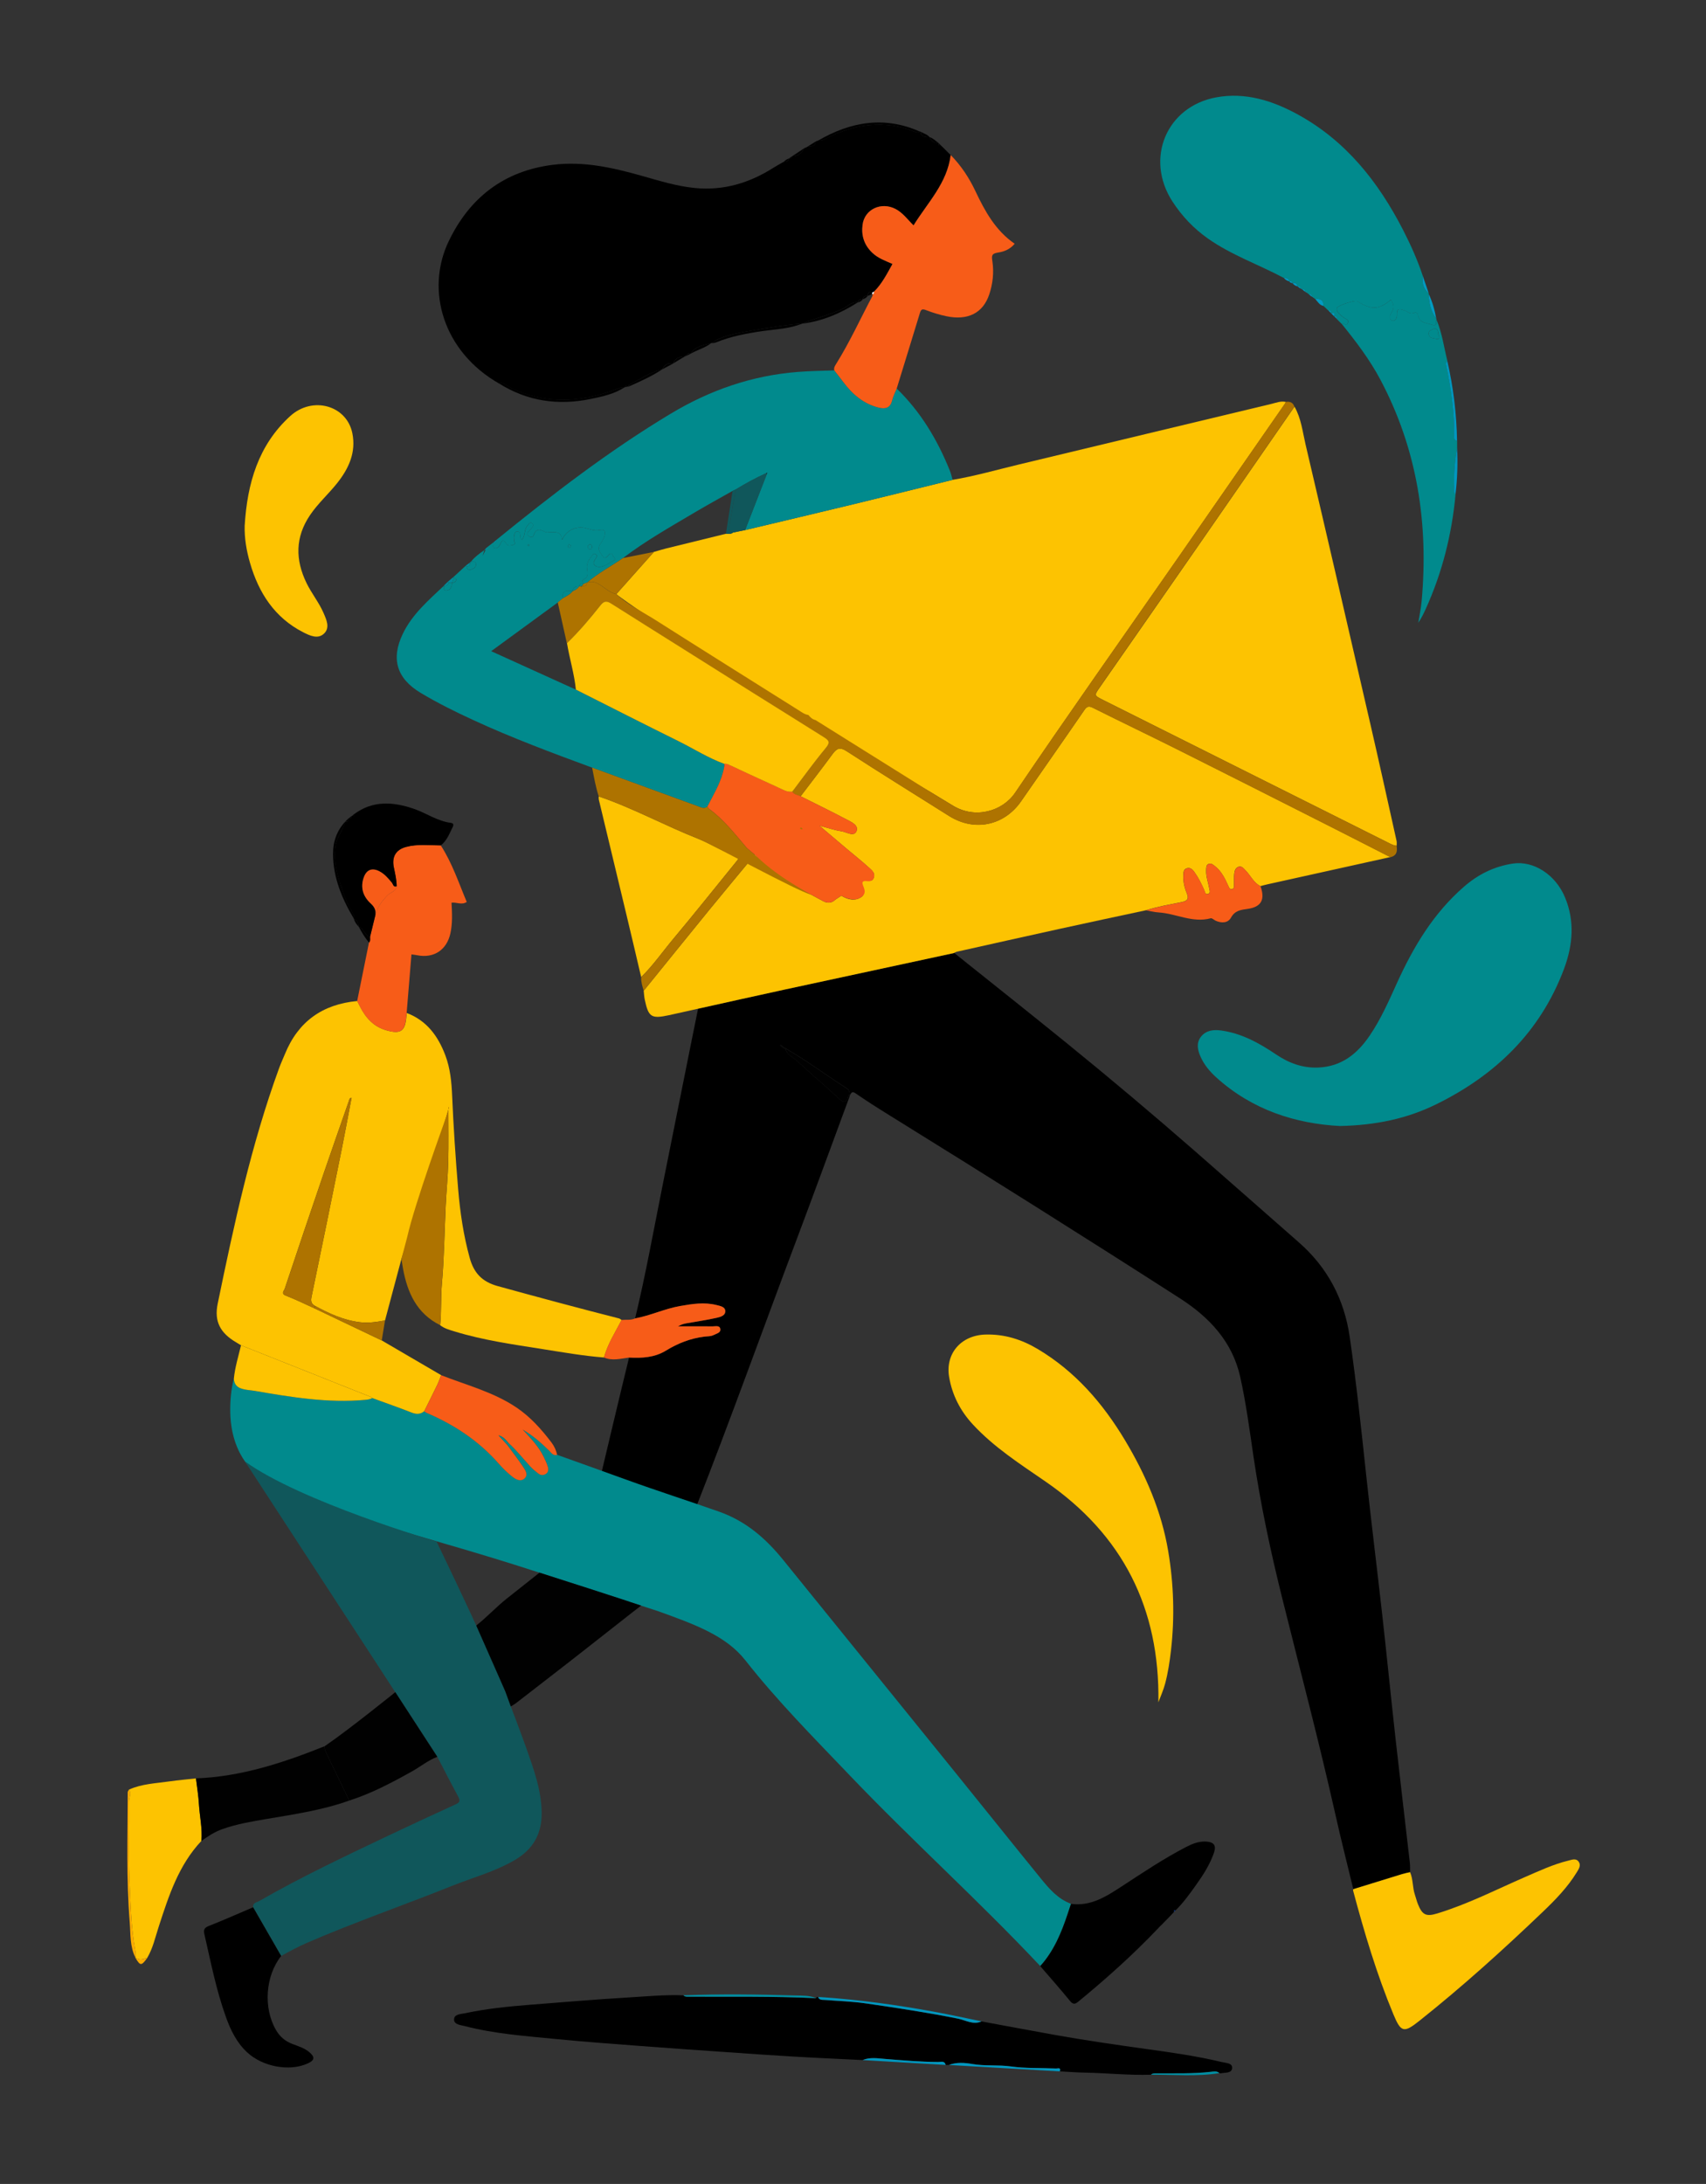 <?xml version="1.0" encoding="UTF-8"?>
<svg xmlns="http://www.w3.org/2000/svg" version="1.1" viewBox="0 0 465 595">
  <rect x="0" y="0" width="465" height="595" fill="#333333" stroke="none"/>
  <defs>
    <style>
      .cls-1 {
        fill: #018fa3;
      }

      .cls-2 {
        fill: #010101;
      }

      .cls-3 {
        fill: #fdac01;
      }

      .cls-4 {
        fill: #032f8e;
      }

      .cls-5 {
        fill: #018a8d;
      }

      .cls-6 {
        fill: #ae7300;
      }

      .cls-7 {
        fill: #018b9b;
      }

      .cls-8 {
        fill: #fefbf8;
      }

      .cls-9 {
        fill: #00272c;
      }

      .cls-10 {
        fill: #10575b;
      }

      .cls-11 {
        fill: #fdc301;
      }

      .cls-12 {
        fill: #019bc1;
      }

      .cls-13 {
        fill: #f75c18;
      }

      .cls-14 {
        fill: #0197bf;
      }
    </style>
  </defs>
  <!-- Generator: Adobe Illustrator 28.6.0, SVG Export Plug-In . SVG Version: 1.2.0 Build 709)  -->
  <g>
    <g id="Layer_1">
      <g>
        <path d="M164,401s5.41-22.83,7.46-31.14c3.5.19,6.97,0,10.04-1.88,3.25-2,6.69-3.34,10.48-3.82.86-.11,1.75-.02,2.59-.46.77-.41,1.94-.57,1.77-1.64-.17-1.04-1.32-.69-2.07-.7-3.15-.03-6.3-.01-9.46-.01.82-.51,1.66-.71,2.51-.86,2.68-.48,5.38-.86,8.03-1.46.99-.23,2.46-.59,2.34-1.93-.1-1.1-1.38-1.3-2.42-1.56-3.32-.83-6.58-.3-9.86.27-4.21.73-8.1,2.61-12.3,3.38,2.85-11.82,5-23.78,7.38-35.7,2.55-12.78,5.12-25.56,7.69-38.34.69-3.45,1.39-6.89,2.09-10.34,7.94-1.76,15.87-3.54,23.81-5.26,15.33-3.32,30.67-6.62,46.01-9.92,10.25,8.2,20.54,16.35,30.73,24.62,11.86,9.63,23.55,19.47,35.06,29.52,9.41,8.21,18.76,16.49,28.15,24.71,7.84,6.86,12.38,15.54,13.86,25.76,1.83,12.61,3.16,25.28,4.52,37.95,1.35,12.52,2.92,25.02,4.32,37.54,1.27,11.35,2.4,22.72,3.66,34.07,1.26,11.27,2.61,22.54,3.9,33.81.09.8.03,1.63.05,2.44-.71.17-1.43.3-2.12.51-4.46,1.36-8.9,2.74-13.36,4.12-1.64-6.82-3.38-13.63-4.91-20.48-4.43-19.76-9.62-39.34-14.51-58.99-3.15-12.66-5.86-25.41-7.77-38.32-1.07-7.27-2.03-14.57-3.62-21.73-2.13-9.59-8.37-16.26-16.47-21.46-26.24-16.85-52.64-33.43-79.15-49.85-3.12-1.93-6.21-3.9-9.24-5.98-.95-.65-1.16-.13-1.52.49l-.12-.11c.06-.69-.03-1.29-.7-1.72-5.55-3.54-10.84-7.49-16.54-10.81-.29-.15-.58-.31-.86-.46-.15-.14-.31-.29-.46-.44-.11-.05-.21-.1-.32-.14.05.1.1.21.15.31l.45.44c.28.17.57.34.85.51.5,1.53,2.03,2.07,3.08,3.05,3.86,3.59,7.91,6.98,11.77,10.58,1.2,1.12,1.6.56,2.14-.44.08.08.16.14.24.2-4.81,13.01-9.57,26.04-14.46,39.02-8.16,21.65-18.42,50.09-26.9,71.61"/>
        <path class="cls-5" d="M147.06,428.46c-3.87-1.19-2.85-.96-12.3-3.87-17.77-5.48-40.71-11.29-58.54-19.21-2.23-.99-6.41-2.91-9.46-7.24-3.54-5-3.93-10.77-3.99-13.11-.08-3.19.19-6.34.96-9.44.14,2.36,1.86,2.8,3.72,3.08.65.1,1.31.14,1.96.25,9.97,1.73,19.95,3.37,30.14,2.45.67-.06,1.31-.15,1.9-.48,3.56,1.3,7.15,2.55,10.68,3.93,1.3.51,2.4.55,3.48-.36.24.15.46.35.72.46,7.49,3.21,14.14,7.59,19.55,13.77,1.12,1.27,2.35,2.48,3.67,3.53.96.76,2.29,1.57,3.41.53,1.09-1.01.21-2.26-.42-3.2-1.4-2.08-2.93-4.06-4.41-6.08.14-.14.27-.28.41-.42,2.14,1.93,3.93,4.18,5.85,6.31.68.76,1.49,1.42,2.29,2.04.62.48,1.36.56,2.06.13.77-.48.77-1.28.56-1.98-.29-.97-.75-1.91-1.2-2.83-1.38-2.8-3.56-5.01-5.65-7.29,2.7,1.58,5.01,3.58,7.2,5.75.61.6,1.1,1.46,2.19,1.17,6.25,2.24,12.5,4.46,18.74,6.73,8.43,3.06,16.98,5.78,25.44,8.77,7.34,2.59,12.76,7.34,17.5,13.2,15.55,19.22,31.13,38.41,46.68,57.63,7.85,9.69,15.63,19.44,23.5,29.11,2.28,2.8,4.65,5.57,8.21,6.88-.29.9-.59,1.8-.89,2.69-1.71,5.17-3.77,10.16-7.49,14.27-16.77-17.83-34.98-34.21-51.89-51.91-9.74-10.2-19.7-20.21-28.44-31.33-5.28-6.72-13.61-9.77-23.98-13.49"/>
        <polyline class="cls-11" points="222.28 196.17 220.35 194.79 222.28 196.17 222.28 196.17 222.28 196.17 222.28 196.17"/>
        <path class="cls-11" d="M218.74,195.48c-3.65-2.32-47.52-30.66-50.74-33.62,3.41-3.83,6.83-7.66,10.24-11.5,1.11-.31,2.22-.66,3.34-.94,5.43-1.34,10.86-2.67,16.29-4,.65-.02,1.34.17,1.92-.33,1.1-.22,2.2-.45,3.3-.67,9.87-2.35,19.74-4.68,29.59-7.06,9-2.18,17.99-4.42,26.98-6.63,6.15-1.04,12.15-2.77,18.21-4.22,22.91-5.47,45.8-11.02,68.71-16.48,1.26-.3,2.54-.85,3.91-.52-.1.19-.19.4-.32.58-9.78,14.09-19.55,28.19-29.34,42.27-14.74,21.18-29.65,42.24-44.12,63.6-3.46,5.11-10.92,7.24-16.97,3.53-2.02-1.24-4.06-2.43-6.06-3.68"/>
        <path class="cls-11" d="M260.08,259.64c-15.34,3.3-30.68,6.6-46.01,9.92-7.94,1.72-15.87,3.5-23.81,5.26-2.64.59-5.27,1.19-7.91,1.76-4.83,1.04-5.6.54-6.61-4.24-.17-.79-.2-1.6-.29-2.41,5.96-7.35,11.89-14.71,17.87-22.04,4.11-5.03,8.28-10.01,12.42-15.02,5.47,5.35,12,9.13,18.69,12.67,1.08.57,2.29.55,3.26-.44.54-.36,1.08-.71,1.63-1.07,1.81,1.09,3.76,1.58,5.57.28,1.52-1.09-.68-3.92-.89-5.31,1.02.55,3,1.19,3.82.73,1.14-1.55-.05-2.51-.99-3.37-1.96-1.78-4.05-3.43-6.08-5.14-2.31-1.95-4.62-3.91-7.41-6.27,2.42.63,4.16,1.25,5.96,1.51,1.41.2,3.5,1.66,4.16-.05.65-1.66-1.61-2.56-2.99-3.29-4.05-2.13-8.16-4.13-12.25-6.18,2.9-3.82,5.84-7.61,8.68-11.48,1.13-1.53,1.99-2.04,3.88-.81,9.23,5.99,18.59,11.78,27.9,17.64,6.91,4.36,15.03,2.67,19.66-4.03,5.71-8.26,11.5-16.48,17.18-24.76.73-1.07,1.23-1.26,2.43-.65,7.73,3.87,15.53,7.59,23.26,11.46,13.61,6.81,27.19,13.69,40.77,20.55,5.67,2.86,11.31,5.77,16.97,8.65-11.16,2.47-22.33,4.95-33.49,7.42-.64.14-1.28.32-1.92.49-1.88-.94-2.67-2.91-4.07-4.31-.52-.52-.99-1.23-1.84-.98-.91.27-1.13,1.14-1.22,1.94-.11.95-.03,1.92-.07,2.88-.02.49.15,1.13-.55,1.28-.69.14-.82-.51-1.03-.95-.9-1.95-1.81-3.89-3.56-5.26-.52-.41-1.08-.94-1.77-.66-.72.3-.64,1.07-.67,1.74-.08,1.73.56,3.33.85,5,.09.51.42,1.29-.44,1.47-.69.15-.73-.57-.92-1.02-.76-1.77-1.63-3.48-2.75-5.04-.49-.69-1.12-1.25-2.05-.94-.86.29-.87,1.08-.91,1.83-.09,1.73.29,3.41.94,4.96.74,1.74-.1,2.15-1.52,2.44-3.23.64-6.48,1.2-9.63,2.2-7.83,1.68-15.67,3.34-23.49,5.06-9.33,2.05-18.65,4.14-27.98,6.22-.28.06-.54.22-.81.34Z"/>
        <path d="M136.08,104.52c-15.28-8.69-20.21-25.45-13.75-38.85,5.66-11.76,14.99-19.11,28.4-20.77,8.35-1.03,16.23.76,24.12,2.98,4.79,1.35,9.55,2.85,14.54,3.34,7.77.77,14.82-1.34,21.35-5.47.86-.54,1.76-1.03,2.64-1.54.26.23.31.04.36-.17,0,0-.03.03-.03.03.71.07,1.19-.21,1.39-.92,0,0-.05.04-.05.04.45.02.8-.09.82-.63,0,0-.04.05-.03.05,1.71.07,2.7-.94,3.46-2.3,0,0,.05,0,.06,0,.31.11.5-.02.61-.31,0,0-.06.05-.06.05.92-.33,2.33.14,2.42-1.51,0,0,.16-.08.16-.08.31.18.47.03.58-.25,0,0-.06.05-.06.05,1.29.23,2.23-.63,3.28-1.11,7.28-3.36,14.7-4.38,22.4-1.5.67.25,1.36.66,2.11.21,0,0,.12.01.12.01.09,1.71,1.4,1.41,2.47,1.51,0,0-.04-.04-.04-.04.46,1.04,1.15,1.73,2.39,1.56,0,0,.09.08.09.08-.19.61.23.63.64.66,0,0-.04-.04-.04-.04.17.16.34.32.51.48,0,0-.06-.06-.06-.06.17.17.35.34.52.51.57.57,1.14,1.14,1.71,1.71-.94,7.65-6.28,12.96-10.12,19.16-1.64-1.59-2.92-3.44-4.94-4.48-3.92-2.02-8.42.12-8.96,4.32-.38,2.97.44,5.52,2.66,7.63,1.55,1.47,3.49,2.15,5.5,3.04-1.51,2.69-2.86,5.38-5.03,7.55-.16.07-.33.15-.49.22-.95-.37-1.2.16-1.27.96,0,0,.02-.02.02-.02-.71-.06-1.19.22-1.37.93,0,0,.05-.04.04-.04-.71-.07-1.19.21-1.39.91,0,0,.05-.04.05-.04-1.72-.23-2.8,1.13-4.15,1.77-3.56,1.68-7.42,2.48-11.01,4.04,0,0,.05-.04.05-.04-5.04.4-10.02,1.24-15,2.12-3.45.61-6.92,1.24-9.92,3.26,0,0,.05-.04.05-.04-2.05.61-4.34.73-5.59,2.89,0,0-.05,0-.06,0-.44-.16-.85-.28-.78.45,0,0-.11.03-.11.03-.29-.15-.48-.03-.6.24,0,0,.05-.04.05-.04-1.45.06-2.7.45-3.28,1.97,0,0-.18.12-.18.12-1.46-.49-2.18.41-2.81,1.5,0,0,.04-.03.04-.03-3.33.78-6.11,2.73-9.09,4.26-.05.02.01.27.03.41l-.1.05s-.11-.02-.12-.02c-.41-.28-.75-.25-1,.22,0,0,.05-.04.05-.04-1.07-.06-1.99.43-2.96.78-9.73,3.51-19.33,3.88-28.81-.98-.69-.35-1.38-1.48-2.48-.75Z"/>
        <path class="cls-11" d="M110.27,340.41"/>
        <path class="cls-11" d="M109.41,343.01c-1.49,5.58-2.98,11.16-4.47,16.74-2.24.41-4.45.76-6.77.49-4.48-.53-8.44-2.36-12.32-4.47-1.05-.57-1.17-1.33-.92-2.53,2.79-13.4,5.52-26.82,8.23-40.24.93-4.6,1.77-9.21,2.67-13.94-.67.17-.61.52-.7.78-2.27,6.52-4.58,13.04-6.81,19.57-3.61,10.55-7.18,21.11-10.71,31.69-.18.54-1.13,1.34.34,1.9,2.67,1.03,5.24,2.31,7.86,3.49,6.08,2.9,12.16,5.8,18.24,8.7,5.4,3.15,10.79,6.31,16.19,9.46-.35.88-.64,1.78-1.05,2.63-1.16,2.41-2.37,4.8-3.56,7.19-1.08.91-2.18.87-3.48.36-3.53-1.39-7.12-2.63-10.68-3.93-.11-.1-.2-.24-.32-.29-11.82-4.7-23.64-9.4-35.46-14.1-.44-.27-.88-.54-1.32-.8-4.33-2.53-6.04-5.7-5.03-10.55,4.47-21.66,9.12-43.29,16.73-64.14.48-1.31,1.07-2.58,1.6-3.87,3.61-8.86,10.26-13.56,19.71-14.43.26.52.52,1.03.78,1.54,1.55,3.05,3.7,5.44,7.11,6.42,3.96,1.14,5.2.28,5.5-3.82.02-.29.07-.58.11-.87,5.46,2.06,8.54,6.32,10.51,11.54,1.34,3.55,1.69,7.27,1.85,11.05.37,8.48.93,16.95,1.64,25.42.53,6.32,1.45,12.55,3.14,18.68,1.14,4.13,3.35,6.53,7.69,7.72,10.97,3.02,21.96,5.98,32.99,8.79.27.07.49.28.74.43-1.73,3.35-3.8,6.54-4.81,10.22-5.59-.43-11.11-1.4-16.63-2.27-8.13-1.29-16.3-2.42-24.2-4.86-1.33-.41-2.69-.77-3.82-1.67.38-3.76.14-7.53.47-11.31.63-7.04.7-14.14,1.04-21.21.19-3.98.59-7.96.69-11.94.12-4.96.03-9.93.03-14.89.07-.02.15-.03.22-.05-.29.96-.58,1.92-.87,2.88"/>
        <path class="cls-11" d="M352.84,110.79c1.82,3.19,2.2,6.82,3.01,10.29,5.94,25.31,11.79,50.65,17.62,75.98,2.46,10.67,4.81,21.35,7.19,32.04.09.42.02.87.03,1.31-.85-.02-1.55-.45-2.28-.81-25.92-12.97-51.84-25.93-77.75-38.9-2.45-1.23-2.43-1.23-.92-3.4,8.87-12.74,17.75-25.47,26.59-38.22,8.85-12.75,17.67-25.53,26.51-38.29Z"/>
        <path class="cls-10" d="M124,421"/>
        <path class="cls-10" d="M81.83,409.08l-9.83-6.08"/>
        <path class="cls-10" d="M66.76,398.14c15.08,10.94,52.24,21.86,52.24,21.86,0,0,17.78,36.67,20.23,44.91,0,0,2.85,7.46,4.18,11.23,2.04,5.8,4.19,11.56,4.23,17.86.04,5.61-2.35,9.77-7.09,12.61-5.43,3.25-11.55,4.86-17.37,7.19-13.13,5.26-26.52,9.89-39.51,15.51-2.42,1.05-4.74,2.29-7.03,3.58-2.55-4.42-5.1-8.84-7.64-13.26-.18-1.26,1-1.34,1.65-1.71,11.46-6.58,23.41-12.21,35.33-17.88,6.06-2.88,12.16-5.69,18.26-8.48,1.11-.51,1.23-1.01.66-2.07-1.95-3.59-3.81-7.24-5.7-10.87"/>
        <path class="cls-10" d="M130,444"/>
        <path class="cls-5" d="M365.29,306.78c-12.11-.63-23.96-4.35-33.81-13.28-1.76-1.6-3.28-3.42-4.25-5.61-.8-1.81-1.23-3.73.12-5.45,1.37-1.74,3.4-1.97,5.43-1.7,5.62.76,10.43,3.43,15.04,6.54,3.51,2.37,7.3,3.77,11.6,3.56,6.24-.3,10.52-3.71,13.88-8.65,3.09-4.53,5.26-9.52,7.52-14.49,4.46-9.81,9.94-18.94,18.19-26.11,3.86-3.36,8.26-5.56,13.38-6.32,5.57-.83,11.57,2.97,14.17,9.19,2.75,6.57,2.12,13.17-.3,19.61-6.45,17.12-18.69,28.88-34.84,36.81-7.91,3.88-16.37,5.67-26.11,5.89Z"/>
        <path class="cls-5" d="M259.66,130.73c-8.99,2.21-17.98,4.45-26.98,6.63-9.86,2.38-19.73,4.71-29.59,7.06,1.98-5.1,3.96-10.21,5.94-15.31.04-.11.07-.22.11-.33-.1.05-.2.09-.3.14-2.87,1.27-5.61,2.79-8.29,4.42-.29.14-.59.28-.88.41-3.44,1.95-6.92,3.85-10.33,5.87-6.63,3.94-13.37,7.73-19.53,12.42-3.25,2.26-6.8,4.1-9.81,6.71l.02-.05c-.34.15-.68.29-1.02.44-.14-.42-.43-1.11-.09-1.23,1.64-.6,1.22-1.93,1.09-3.03-.18-1.49.54-2.49,1.38-3.52.26-.31.47-.62.87-.43.53.25.44.72.19,1.12-.4.63-1.02,1.34-.34,1.97.69.64,1.72.45,2.53.15.89-.33,1.65-.98,2.51-1.38,1.1-.51.05-.93-.04-1.34-.15-.68-.67-.82-1.15-.34-.52.52-1,1.44-1.68.42-.56-.85-1.52-1.75-.83-3,.43-.78.99-1.5,1.26-2.33.35-1.08.39-2.17-1.36-1.77-1.28.29-2.49-.23-3.66-.54-2.45-.66-5.3.45-6.49,3.22-.25-2.56-1.85-2.06-3.2-2.1-.44-.01-.97.14-1.32-.04-1.43-.74-2.63-1.15-3.26.96-.15.5-.87.49-1.35.1-.55-.45-.33-.9.06-1.32.25-.27.53-.52.76-.8.34-.41.72-.9.17-1.34-.59-.46-.85.15-1.21.52-1.04,1.09-.62,2.79-1.53,3.94-.55-.3-.48-.69-.5-1.04-.03-.54-.13-1.17-.73-1.21-.76-.05-.84.71-.98,1.25-.09.35-.02.73,0,1.1.02.46.58,1.06-.2,1.31-.62.2-1.51.38-1.86-.24-.9-1.6-1.27-.9-1.79.22-.24.52-.69,1.04-1.38.91-.93-.17-.07-1.07-.53-1.46.04-.08.1-.13.18-.15.24.25.51.23.71-.01.07-.09-.04-.33-.07-.51,15.23-12.38,30.77-24.36,47.63-34.48,10.67-6.41,22.15-10.42,34.66-11.39,3.32-.26,6.63-.31,9.95-.42.81,1.05,1.63,2.09,2.43,3.15,2.48,3.33,5.5,5.91,9.62,6.97,1.79.46,3.18.19,3.7-1.95.27-1.11.83-2.15,1.26-3.23,6.54,6.34,11.1,13.97,14.48,22.36.33.81.51,1.68.76,2.51Z"/>
        <path class="cls-5" d="M349.94,75.73c-6.86-3.66-14.3-6.23-20.71-10.75-3.85-2.71-7.05-6.08-9.62-10.02-7.62-11.67-1.73-25.97,11.97-28.45,7.83-1.41,15.17.86,22.07,4.63,13.22,7.22,22.06,18.43,28.8,31.55,2.08,4.05,3.94,8.21,5.38,12.55-.36,1.88.16,3.46,1.61,4.73,0,0-.05.05-.05.05.13,2.43.53,4.78,2.08,6.77.09.08.1.17.03.27-.11.84.34,1.97-1.48,1.35-1.53-.53-3.19-.46-3.52-2.55-.07-.42-.55-.89-.99-.67-1.11.57-1.8-.27-2.65-.59-1.11-.42-2.22-.86-2.11,1.12.05.88-.41,1.89-1.29,1.65-.92-.25-.65-1.52-.26-2.09.89-1.32.73-2.42-.11-3.61-3.25,2.74-5.31,2.82-9.12.41-.62-.39-5.38,1.13-5.56,1.81-.12.45-.02.9.31,1.24.52.52,1.01,1.11,1.63,1.48.58.35,1.36.53,1,1.39-.4.97-1.17-.09-1.74.17,0,0,.03.02.03.02-.16-.16-.32-.32-.48-.48,0,0,.04.04.04.04-.16-.16-.33-.32-.49-.49-.13-.13-.26-.27-.39-.4-.05-.38,0-.87-.65-.62,0,0-.14-.12-.14-.13.2-.29.35-.63-.02-.84-.16-.09-.47.07-.71.11,0,0-.13-.14-.12-.14.24-.65-.24-.59-.62-.63,0,0,.03.02.03.02-.17-.16-.33-.31-.5-.47,0,0,.04.04.04.04-.16-.16-.33-.32-.49-.48,0,0,.04.04.04.04-.17-.15-.35-.3-.52-.46,0,0,.02.05.02.05.07-1.56-.74-2.08-2.19-1.85,0,0,.03.02.03.02-.18-.15-.35-.3-.53-.44,0,0,.05.05.05.05-.07-.3-.23-.45-.55-.36,0,0-.03.02-.03.01.08-.6-.32-.62-.74-.63,0,0,.03.02.03.02-.18-.14-.36-.28-.54-.42,0,0,.05.05.05.05-.06-.3-.21-.46-.54-.34,0,0-.06,0-.06,0,.11-.63-.31-.62-.74-.61,0,0,.04.03.04.02-.09-.28-.26-.42-.56-.32,0,0-.05,0-.05,0,.07-.63-.35-.62-.78-.59,0,0,.04.03.04.03-.17-.75-.63-1.04-1.38-.91,0,0,.04.03.04.03-.11-.49-.48-.55-.9-.52,0,0,.03.03.03.03-.23-.76-.78-.99-1.51-.91Z"/>
        <path class="cls-5" d="M131.54,151.47,132.68,149.17c.56-.43,1.12-.87,1.68-1.3.46.39-.4,1.29.53,1.46.69.13,1.15-.4,1.38-.91.52-1.13.88-1.82,1.79-.22.35.62,1.24.44,1.86.24.77-.25.22-.85.2-1.31-.02-.37-.08-.76,0-1.1.14-.55.22-1.31.98-1.25.6.04.7.66.73,1.21.02.35-.04.75.5,1.04.91-1.15.49-2.85,1.53-3.94.35-.37.62-.99,1.21-.52.55.43.17.93-.17,1.34-.24.28-.51.53-.76.8-.4.42-.61.87-.06,1.32.47.39,1.2.4,1.35-.1.63-2.12,1.83-1.71,3.26-.96.35.18.87.03,1.32.04,1.35.04,2.95-.46,3.2,2.1,1.2-2.77,4.04-3.88,6.49-3.22,1.18.31,2.38.84,3.66.54,1.76-.4,1.71.69,1.36,1.77-.26.83-.83,1.56-1.26,2.33-.69,1.26.27,2.15.83,3,.68,1.03,1.16.1,1.68-.42.48-.48,1-.34,1.15.34.09.42,1.14.83.04,1.34-.86.4-1.63,1.06-2.51,1.38-.81.3-1.85.49-2.53-.15-.67-.63-.06-1.34.34-1.97.25-.4.34-.87-.19-1.12-.4-.19-.61.12-.87.43-.85,1.03-1.56,2.03-1.38,3.52.13,1.1.54,2.43-1.09,3.03-.34.13-.05.82.09,1.23,0,0-.08.02-.08.02-.69-.4-.88.07-1.05.6v-.03c-.87.05-1.71.16-1.78,1.32h0c-1.38-.05-3.08-.54-2.65,1.92-.46.38-.93.77-1.39,1.15-5.97,4.36-11.95,8.73-18.19,13.29,7.89,3.58,15.49,7.03,23.1,10.48,9.28,4.67,18.54,9.39,27.85,13.99,4.21,2.08,8.19,4.64,12.63,6.25.03.82-.2,1.58-.41,2.37-.89,3.29-2.65,6.17-4.18,9.17-.79.81-1.6.37-2.43.07-9.68-3.54-19.36-7.07-29.04-10.6-10.93-4.03-21.85-8.09-32.44-12.98-4.88-2.25-9.69-4.63-14.3-7.39-6.53-3.92-8.16-9.26-4.85-16.13,2.56-5.3,6.96-9.07,11.13-13.01l.07.07c0,.57-.11,1.35.77,1.19,1.08-.2,1.46-1.05,1.41-2.11h0c.52-.03,1.03-.16,1.15-.74.1-.49-.34-.52-.69-.57-.05-.06-.1-.12-.15-.17,1.15-1.06,2.31-2.12,3.46-3.18.08.08.16.16.25.23.11.97.78.99,1.44.73.62-.24,1.19-.7,1.1-1.47-.08-.72-.72-.56-1.21-.58l-.09-.1c1-1.25,2.3-2.16,3.58-3.08M160.74,148.29c-.31.16-.61.37-.53.79.07.37.3.66.74.59.36-.06.39-.37.4-.66,0-.39-.09-.7-.6-.73ZM155.6,148.62c-.19-.12-.37-.32-.48-.29-.14.05-.31.27-.32.43-.02.3.18.54.5.42.13-.05.18-.32.3-.56ZM144.33,148.42c-.12-.05-.27-.17-.36-.14-.09.03-.11.22-.17.35.12.05.27.17.36.14.09-.04.12-.22.17-.35Z"/>
        <path d="M235.12,561.25c-6.27-.31-12.54-.58-18.81-.95-6.05-.35-12.09-.78-18.13-1.2-7.81-.54-15.62-1.07-23.42-1.67-7.73-.59-15.47-1.15-23.18-1.91-8.34-.82-16.74-1.4-24.9-3.53-1.16-.3-2.95-.39-2.92-1.82.03-1.45,1.89-1.44,3.01-1.68,5.77-1.23,11.63-1.83,17.51-2.29,8.98-.71,17.95-1.47,26.94-2,5.01-.3,10.03-.79,15.06-.59.34.36.78.36,1.23.37,11.66.04,23.31-.14,34.96.41.06-.29.23-.37.51-.3.37.89,1.16.74,1.88.79,3.73.29,7.48.4,11.17.94,8.4,1.23,16.79,2.48,25.12,4.16,2.04.41,4.12,1.76,6.37.74,6.63,1.22,13.26,2.47,19.89,3.66,8.31,1.49,16.67,2.69,25.04,3.86,6.9.96,13.81,1.92,20.6,3.56,1.05.25,2.86.23,2.79,1.59-.08,1.52-1.88,1.22-3.04,1.46-.14.03-.29-.03-.44-.04-.68-.65-1.55-.44-2.3-.36-5.02.57-10.07.38-15.1.42-.44,0-.88.01-1.22.37-5.96.2-11.89-.45-17.84-.56-2.35-.04-4.69-.23-7.04-.35.38-1.17-.54-.76-1-.78-4.12-.17-8.28.01-12.34-.56-3.52-.49-7.04-.06-10.56-.67-2.02-.35-4.24-.53-6.31.26-.3,0-.6,0-.9,0-.29-1.2-1.27-.8-2-.81-4.86,0-9.7-.44-14.54-.83-2-.16-4.11-.53-6.1.31Z"/>
        <path class="cls-11" d="M315.74,463.81c.41-25.62-9.69-45.65-30.76-60.17-6.92-4.77-14.04-9.32-19.82-15.57-3.39-3.66-5.6-7.94-6.45-12.85-1.11-6.39,3.18-11.41,9.85-11.63,5.16-.16,9.89,1.32,14.28,3.94,10.23,6.09,17.75,14.77,23.8,24.86,5.64,9.41,9.96,19.37,11.78,30.24,1.5,8.92,1.79,17.92.76,26.94-.35,3.08-.81,6.14-1.6,9.12-.46,1.74-1.22,3.41-1.85,5.11Z"/>
        <path class="cls-13" d="M244.42,105.86c-.43,1.07-.99,2.12-1.26,3.23-.52,2.14-1.91,2.4-3.7,1.95-4.12-1.05-7.14-3.64-9.62-6.97-.79-1.06-1.62-2.1-2.43-3.15-.21-.73.19-1.28.54-1.85,3.7-5.94,6.59-12.3,9.86-18.46.07-.14-.03-.37-.05-.55,0,0-.04.05-.04.05.58.11.43-.37.52-.65,2.17-2.16,3.53-4.86,5.03-7.55-2.01-.88-3.95-1.56-5.5-3.04-2.22-2.11-3.04-4.66-2.66-7.63.54-4.2,5.04-6.34,8.96-4.32,2.02,1.04,3.3,2.9,4.94,4.48,3.84-6.2,9.18-11.51,10.12-19.16,2.82,2.87,5.02,6.19,6.72,9.8,2.61,5.52,5.5,10.78,10.72,14.37-1.3,1.56-2.96,2.17-4.56,2.4-1.82.27-1.73.97-1.51,2.43.44,3.02.11,6.07-.86,8.96-1.69,5.09-5.84,7.19-11.7,5.95-1.86-.39-3.7-.95-5.48-1.64-.98-.38-1.4-.33-1.71.71-2.09,6.88-4.22,13.74-6.33,20.61Z"/>
        <path class="cls-11" d="M368.86,514.69c4.45-1.37,8.9-2.75,13.36-4.12.69-.21,1.41-.34,2.12-.51.86,1.97.63,4.18,1.33,6.19.29.83.48,1.7.81,2.51,1.17,2.94,2.22,3.48,5.26,2.55,8.32-2.53,16.05-6.5,23.99-9.95,3.84-1.66,7.63-3.44,11.72-4.44.99-.24,2.1-.74,2.84.28.72,1,.02,2.01-.5,2.87-2.49,4.07-5.79,7.47-9.21,10.74-10.84,10.37-21.97,20.42-33.72,29.76-4.21,3.34-5,3.19-7.07-1.79-4.55-10.93-7.92-22.25-10.97-33.67-.04-.13.02-.29.04-.44Z"/>
        <path class="cls-6" d="M152.05,164.11c.46-.38.93-.77,1.39-1.15.95-.55,1.96-1.02,2.65-1.92,0,0,0,0,0,0,.73-.26,1.34-.68,1.79-1.32,0,0-.01.03-.01.03s.19,0,.19,0l.19.02c.26.27.38.13.44-.16l-.05.02c.7.04,1.36.04,1.37-.93,0,0-.02.05-.02.05,1.16-.44,2.13-.26,3.25.4,1.57.91,2.86,2.34,4.74,2.71,3.23,2.96,7.18,4.83,10.83,7.15,12.95,8.23,25.96,16.37,38.95,24.54.81.51,1.58,1.1,2.57,1.24.53.62,1.09,1.2,1.94,1.38,10.46,6.55,20.92,13.1,31.38,19.63,2.01,1.25,4.05,2.45,6.06,3.68,6.05,3.71,13.51,1.58,16.97-3.53,14.48-21.36,29.39-42.42,44.12-63.6,9.8-14.08,19.57-28.18,29.34-42.27.13-.18.21-.39.32-.58,1.12-.19,1.95.14,2.35,1.28-8.83,12.76-17.66,25.54-26.51,38.29-8.85,12.75-17.73,25.48-26.59,38.22-1.51,2.17-1.53,2.17.92,3.4,25.92,12.97,51.84,25.94,77.75,38.9.72.36,1.43.79,2.28.81.26,1.5.06,2.75-1.72,3.14-5.66-2.88-11.3-5.79-16.97-8.65-13.58-6.86-27.16-13.74-40.77-20.55-7.73-3.87-15.53-7.59-23.26-11.46-1.2-.6-1.7-.41-2.43.65-5.69,8.28-11.47,16.49-17.18,24.76-4.64,6.7-12.75,8.39-19.66,4.03-9.31-5.87-18.67-11.66-27.9-17.64-1.9-1.23-2.76-.73-3.88.81-2.84,3.87-5.78,7.66-8.68,11.48-.76-.42-1.78-.39-2.27-1.28,3-3.94,5.89-7.97,9.04-11.77,1.26-1.52,1.11-2.08-.47-3.07-12.74-7.93-25.43-15.94-38.14-23.92-6.57-4.13-13.15-8.25-19.71-12.4-1.2-.76-1.93-.98-3.05.44-2.83,3.59-5.8,7.08-9.1,10.28-.83-3.7-1.65-7.41-2.48-11.11Z"/>
        <path class="cls-11" d="M66.7,143.09c.71-11.32,3.66-21.77,12.39-29.72,6.1-5.56,15.41-2.94,16.95,4.66,1.06,5.26-1,9.66-4.2,13.67-2.35,2.94-5.18,5.46-7.31,8.6-4.1,6.04-4.07,12.24-.95,18.61,1.36,2.78,3.35,5.2,4.59,8.05.81,1.86,1.8,3.99.23,5.58-1.69,1.72-3.95.64-5.77-.29-7.79-3.99-12.12-10.73-14.48-18.88-.96-3.32-1.56-6.74-1.46-10.28Z"/>
        <path class="cls-5" d="M365.63,88.16c.57-.26,1.33.8,1.74-.17.36-.86-.42-1.04-1-1.39-.62-.37-1.11-.96-1.63-1.48-.33-.34-.43-.79-.31-1.24.18-.67,4.94-2.2,5.56-1.81,3.81,2.41,5.87,2.33,9.12-.41.85,1.19,1.01,2.29.11,3.61-.39.57-.65,1.84.26,2.09.87.24,1.33-.77,1.29-1.65-.11-1.98.99-1.54,2.11-1.12.85.32,1.54,1.17,2.65.59.43-.22.92.25.99.67.33,2.1,1.99,2.03,3.52,2.55,1.82.63,1.36-.5,1.48-1.35,1.55,3.62,2.04,7.51,2.99,11.29-.3.27-.43.62-.35,1,1.4,6.48,2.29,13.01,2.19,19.65,0,.58.18,1.01.82,1.11,0,.6,0,1.19,0,1.79-.52,3.21-.88,6.43-.8,9.68.03,1.06-.37,2.19.36,3.18-1.01,10.85-3.63,21.28-8.15,31.22-.57,1.25-1.17,2.49-2,3.69.31-1.95.73-3.89.91-5.85,1.93-21.16-1.19-41.39-11.22-60.33-2.93-5.53-6.71-10.48-10.62-15.32ZM391.05,89.5c-.7.35-1.74.4-1.64,1.46.12,1.27,1.33,1.14,2.18,1.38.62.17.83-.38.61-.77-.39-.68.1-1.87-1.15-2.07Z"/>
        <path class="cls-11" d="M174.76,266.21c-1.29-5.49-2.57-10.99-3.89-16.48-2.54-10.63-5.11-21.25-7.65-31.88-.07-.28-.02-.59-.02-.88,9.31,3.17,17.95,7.93,27.07,11.53,3.78,1.49,7.15,3.88,11.13,4.9-.02.56-.39.93-.71,1.33-5.71,7.02-11.34,14.1-17.15,21.03-2.92,3.49-5.51,7.25-8.78,10.44Z"/>
        <path d="M283.55,535.66c3.72-4.11,5.77-9.1,7.49-14.27.3-.9.59-1.8.89-2.69,5.4.71,9.62-2.03,13.82-4.77,5.71-3.73,11.38-7.53,17.44-10.68,1.69-.88,3.46-1.62,5.45-1.53,2.22.09,2.96,1.03,2.22,3.13-1.08,3.08-2.81,5.82-4.69,8.46-1.79,2.51-3.57,5.04-5.8,7.21-.1-.06-.2-.11-.3-.17-.03.19-.05.37-.08.56-.29.31-.59.62-.88.93-.15.16-.3.31-.45.47,0,0,.03-.03.03-.03-.16.16-.31.32-.47.48,0,0,.03-.03.03-.03-.16.16-.32.32-.47.48,0,0,.04-.04.04-.04-.16.16-.32.32-.47.48,0,0,.03-.03.03-.03-.16.16-.31.32-.47.48,0,0,.03-.03.03-.03-.16.16-.32.33-.48.49,0,0,.04-.05.04-.05-.17.16-.33.33-.5.49,0,0,.05-.07.05-.07-.16.18-.32.36-.48.53-6.78,7.13-14.11,13.67-21.71,19.91-.93.76-1.46.69-2.26-.29-2.61-3.2-5.36-6.29-8.05-9.42Z"/>
        <path class="cls-2" d="M174.75,437.43s-3.3,2.53-13.74,10.76c-6.75,5.32-11.33,8.81-20.3,15.77-.46.36-1.48.95-1.48.95l-1.5-4.1c-2.78-6.33-5.14-11.62-7.92-17.95,2.76-2.15,5.53-5.13,8.3-7.32,3-2.36,5.98-4.72,8.94-7.08,20.99,6.68,27.69,8.97,27.69,8.97Z"/>
        <path class="cls-13" d="M110.85,275.99c-.04.29-.09.58-.11.87-.3,4.1-1.54,4.97-5.5,3.82-3.41-.98-5.56-3.37-7.11-6.42-.26-.51-.52-1.03-.78-1.54,1.08-5.31,2.15-10.61,3.22-15.92.44-.45.27-1.02.29-1.55.48-1.96.96-3.93,1.44-5.89.53-2.19,1.79-3.87,3.36-5.48.8-.81,2.24-1,2.45-2.4-.01-1.78-.43-3.5-.78-5.23-.58-2.84.58-4.78,3.35-5.52,3.11-.84,6.29-.43,9.45-.42,3.11,4.78,4.88,10.17,7.09,15.42-1.38.92-2.78.01-4.15.2.16,2.85.3,5.62-.31,8.38-.99,4.49-4.51,6.83-9.03,5.94-.49-.1-.99-.15-1.58-.23-.44,5.38-.88,10.67-1.31,15.96Z"/>
        <path class="cls-11" d="M35.15,487.57c3.53-1.6,7.36-1.71,11.09-2.25,2.38-.34,4.77-.54,7.16-.81.28,2.33.67,4.64.81,6.98.2,3.35.97,6.67.68,10.06-6.21,6.59-8.89,14.94-11.6,23.27-.95,2.9-1.59,5.92-3.16,8.59-1.79.55-1.98.55-3.23,0,0,0,.04,0,.04,0-.01-.59.06-1.2-.04-1.77-1.2-6.46-1.32-13.03-1.63-19.55-.33-7.09-.03-14.2-.11-21.3-.01-1.07.74-2.16-.02-3.21Z"/>
        <path d="M68.99,519.63c2.55,4.42,5.09,8.84,7.64,13.26-4.31,5.47-4.9,14.15-1.4,20.18,1.04,1.79,2.49,3.04,4.44,3.78,1.57.6,3.21,1.08,4.55,2.17,1.7,1.39,1.58,2.3-.4,3.18-5,2.23-12.24.86-16.46-3.06-2.83-2.63-4.48-5.99-5.75-9.54-2.67-7.39-4.17-15.1-5.92-22.74-.24-1.03-.01-1.66,1.16-2.12,4.09-1.61,8.1-3.4,12.15-5.12Z"/>
        <path class="cls-2" d="M54.91,501.55c.29-3.39-.48-6.7-.68-10.06-.14-2.33-.53-4.65-.81-6.98,12.31-.47,23.79-4.25,35.08-8.77-.1.69.17,1.29.46,1.9,2.08,4.3,4.15,8.61,6.23,12.91-7.27,2.61-14.87,3.72-22.43,5-4.1.7-8.21,1.38-12.15,2.78-2.08.74-3.92,1.93-5.69,3.22Z"/>
        <path class="cls-2" d="M119.2,478.63c-2.48.93-4.52,2.63-6.8,3.91-5.54,3.1-11.13,6.07-17.21,8.01-2.08-4.3-4.15-8.61-6.23-12.91-.29-.6-.56-1.2-.46-1.9,6.72-4.59,19.25-14.73,19.25-14.73"/>
        <path d="M120.14,230.32c-3.16,0-6.34-.42-9.45.42-2.77.74-3.92,2.68-3.35,5.52.35,1.73.77,3.45.78,5.22-.96.36-1-.59-1.35-1.01-.99-1.19-1.98-2.37-3.39-3.1-1.94-1-3.45-.46-4.21,1.58-1.05,2.82-.23,5.27,1.87,7.2,1.05.96,1.48,1.89,1.26,3.21-.48,1.96-.96,3.93-1.44,5.89-1.53-.34-1.59-2.33-3.07-2.72,0,0,.03.04.03.04-.13-.96-.34-1.86-1.4-2.23,0,0,.04.04.04.04.1-.61-.02-1.17-.34-1.69-1.19-1.95-2.09-4.05-2.8-6.19-1.35-4.09-2.74-8.15-1.75-12.63.49-2.2,2.03-3.87,2.51-6.01l.04.11s-.07-.09-.07-.09c.7.09,1-.21.91-.91l.09.08s-.11-.05-.11-.05c.64.12.94-.22,1.08-.79,0,0-.05.05-.05.05.18-.12.87.38.5-.41,5.1-3.8,10.55-3.45,16.24-1.53,3.44,1.16,6.47,3.39,10.18,3.86.46.06.91.32.53,1.08-.91,1.82-1.59,3.78-3.3,5.08Z"/>
        <path class="cls-13" d="M115.63,384.48c1.19-2.4,2.4-4.78,3.56-7.19.41-.85.7-1.75,1.05-2.63,6.95,2.73,14.28,4.58,20.57,8.83,3.78,2.55,6.77,5.91,9.51,9.51.77,1.02,1.28,2.15,1.54,3.39-1.09.28-1.59-.57-2.19-1.17-2.18-2.16-4.5-4.16-7.2-5.75,2.09,2.28,4.27,4.49,5.65,7.29.45.92.91,1.85,1.2,2.83.21.69.21,1.5-.56,1.98-.71.44-1.44.36-2.06-.13-.81-.63-1.61-1.29-2.29-2.04-1.92-2.13-3.71-4.38-5.85-6.31-.68-.7-1.19-1.61-2.67-2.05.95,1.04,1.61,1.75,2.26,2.47,1.48,2.02,3.02,4,4.41,6.08.63.94,1.51,2.19.42,3.2-1.12,1.04-2.45.23-3.41-.53-1.32-1.05-2.55-2.26-3.67-3.53-5.41-6.18-12.06-10.56-19.55-13.77-.26-.11-.48-.3-.72-.46Z"/>
        <path class="cls-6" d="M111,337c2-9,10.55-32.49,10.55-32.49,0,0,.58-1.92.87-2.88-.07.02-.15.03-.22.05,0,4.96.09,9.93-.03,14.89-.1,3.98-.49,7.96-.69,11.94-.35,7.07-.42,14.16-1.04,21.21-.34,3.78-.1,7.55-.47,11.31-6.38-3.17-8.93-8.86-10.13-15.43-.16-.86-.29-1.73-.43-2.6"/>
        <path class="cls-6" d="M221.14,243.77c-3.98-1.02-27.08-13.77-30.86-15.26-9.13-3.6-17.76-8.36-27.07-11.53-.87-2.56-1.29-5.22-1.82-7.85,9.68,3.53,19.36,7.06,29.04,10.6.83.3,1.64.74,2.43-.07.07.38.26.62.59.86,3.99,2.93,6.97,6.85,10.15,10.56-.77.74,18.53,12.16,17.54,12.7Z"/>
        <path class="cls-13" d="M164.61,369.83c1.01-3.69,3.08-6.88,4.81-10.22,1.23-.13,2.5.13,3.68-.42,4.2-.77,8.09-2.65,12.3-3.38,3.28-.57,6.54-1.1,9.86-.27,1.03.26,2.32.46,2.42,1.56.12,1.34-1.34,1.7-2.34,1.93-2.65.6-5.35.98-8.03,1.46-.85.15-1.69.35-2.51.86,3.15,0,6.31-.02,9.46.01.76,0,1.9-.34,2.07.7.17,1.06-.99,1.23-1.77,1.64-.84.44-1.73.35-2.59.46-3.8.47-7.23,1.82-10.48,3.82-3.07,1.88-6.54,2.07-10.04,1.88-2.28.29-4.57.96-6.85-.03Z"/>
        <path class="cls-11" d="M65.68,366.51c11.82,4.7,23.64,9.39,35.46,14.1.13.05.22.19.32.29-.59.33-1.23.42-1.9.48-10.19.92-20.17-.72-30.14-2.45-.65-.11-1.31-.16-1.96-.25-1.86-.28-3.58-.72-3.72-3.08.31-3.1,1.24-6.07,1.95-9.08Z"/>
        <path class="cls-13" d="M312.36,248.02c3.15-1,6.4-1.56,9.63-2.2,1.42-.28,2.26-.7,1.52-2.44-.66-1.55-1.04-3.23-.94-4.96.04-.76.04-1.54.91-1.83.93-.31,1.56.26,2.05.94,1.12,1.57,1.99,3.28,2.75,5.04.19.45.24,1.16.92,1.02.86-.18.53-.96.44-1.47-.29-1.66-.93-3.26-.85-5,.03-.67-.05-1.44.67-1.74.69-.28,1.25.25,1.77.66,1.75,1.37,2.66,3.31,3.56,5.26.2.44.34,1.09,1.03.95.69-.14.53-.79.55-1.28.04-.96-.04-1.93.07-2.88.09-.8.31-1.67,1.22-1.94.86-.25,1.33.46,1.84.98,1.39,1.4,2.19,3.36,4.07,4.31,1.3,3.63.24,5.63-3.43,6.17-1.87.27-3.52.4-4.63,2.42-.8,1.46-2.57,1.54-4.16.81-.47-.21-.99-.76-1.35-.66-4.94,1.34-9.42-1.29-14.16-1.59-1.17-.07-2.32-.38-3.48-.58Z"/>
        <path class="cls-6" d="M201.41,233.41c.99-.54,1.42-1.6,2.19-2.34.71.6,1.43,1.2,2.14,1.8-4.14,5-8.31,9.98-12.42,15.02-5.98,7.33-11.92,14.69-17.87,22.04-.36-1.22-.75-2.43-.69-3.72,3.27-3.19,5.87-6.95,8.78-10.44,5.8-6.94,11.44-14.02,17.15-21.03.33-.4.69-.77.71-1.33Z"/>
        <path class="cls-6" d="M85.85,355.77c3.88,2.11,7.84,3.94,12.32,4.47,2.32.27,4.53-.08,6.77-.49-.3,1.82-.6,3.63-.89,5.45-6.08-2.9-12.16-5.8-18.24-8.7.01-.25.03-.49.04-.74Z"/>
        <path class="cls-14" d="M267.52,550.71c-2.25,1.02-4.33-.33-6.37-.74-8.33-1.67-16.72-2.93-25.12-4.16-3.69-.54-7.44-.65-11.17-.94-.73-.06-1.52.1-1.88-.79,0,0,.07,0,.07,0,.17.25.34.18.5,0,10.5.71,20.91,2.13,31.26,4.04,4.25.79,8.48,1.71,12.71,2.58Z"/>
        <path class="cls-3" d="M35.15,487.57c.76,1.06,0,2.15.02,3.21.08,7.1-.22,14.21.11,21.3.3,6.52.43,13.09,1.63,19.55.11.57.03,1.18.04,1.77-1.58-3.04-1.33-6.42-1.59-9.66-.96-11.8-.56-23.63-.54-35.44,0-.25.21-.49.33-.74Z"/>
        <path class="cls-2" d="M136.08,104.52c1.1-.73,1.78.4,2.48.75,9.47,4.85,19.08,4.48,28.81.98.96-.35,1.89-.85,2.96-.78-2.87,1.88-6.16,2.59-9.43,3.25-8.79,1.79-17.11.61-24.81-4.2Z"/>
        <path class="cls-1" d="M222.47,544.39c-11.65-.55-23.31-.37-34.96-.41-.45,0-.89,0-1.23-.37,10.15-.39,20.3-.26,30.45.04,1.9.06,3.9-.06,5.74.73Z"/>
        <path class="cls-14" d="M258.66,562.58c2.07-.79,4.29-.62,6.31-.26,3.51.62,7.04.18,10.56.67,4.06.57,8.22.38,12.34.56.46.02,1.38-.39,1,.78-10.07-.58-20.14-1.16-30.21-1.74Z"/>
        <path class="cls-2" d="M250.81,35.88c-.75.45-1.44.04-2.11-.21-7.7-2.88-15.12-1.86-22.4,1.5-1.05.48-1.99,1.34-3.28,1.11,8.89-5.15,18.08-6.74,27.79-2.4Z"/>
        <path class="cls-2" d="M94.11,223.84c-.48,2.15-2.03,3.81-2.51,6.01-.99,4.48.4,8.55,1.75,12.63.71,2.15,1.61,4.25,2.8,6.19.32.52.44,1.08.34,1.69-3.26-5.47-5.7-11.21-5.72-17.73-.01-3.37,1.04-6.32,3.35-8.81Z"/>
        <path class="cls-2" d="M193.81,93.51c3-2.01,6.47-2.65,9.92-3.26,4.97-.88,9.96-1.71,15-2.12-3.47,1.45-7.21,1.55-10.85,2.07-4.37.63-8.66,1.44-12.77,3.11-.39.16-.86.13-1.3.19Z"/>
        <path class="cls-14" d="M235.12,561.25c1.99-.83,4.1-.47,6.1-.31,4.84.39,9.68.82,14.54.83.73,0,1.71-.4,2,.81-7.55-.44-15.09-.89-22.64-1.33Z"/>
        <path class="cls-14" d="M397.15,120.11c-.63-.1-.82-.53-.82-1.11.1-6.64-.8-13.17-2.19-19.65-.08-.38.05-.73.35-1,1.65,7.16,2.53,14.41,2.66,21.76Z"/>
        <path class="cls-2" d="M218.68,88.18c3.59-1.56,7.45-2.36,11.01-4.04,1.35-.64,2.43-2,4.15-1.77-4.66,2.96-9.63,5.12-15.17,5.81Z"/>
        <path class="cls-1" d="M313.74,565.24c.33-.36.77-.37,1.22-.37,5.04-.04,10.08.15,15.1-.42.75-.09,1.62-.29,2.3.36-6.19.98-12.41.39-18.62.43Z"/>
        <path class="cls-14" d="M396.71,134.76c-.73-.99-.33-2.12-.36-3.18-.08-3.25.28-6.47.8-9.68.21,4.3.09,8.59-.44,12.86Z"/>
        <path class="cls-2" d="M171.49,105.26c-.01-.14-.07-.38-.03-.41,2.98-1.53,5.76-3.48,9.09-4.26-2.84,1.91-5.95,3.28-9.06,4.67Z"/>
        <path class="cls-2" d="M188.27,96.36c1.25-2.16,3.54-2.28,5.59-2.89-1.67,1.33-3.77,1.83-5.59,2.89Z"/>
        <path class="cls-12" d="M391.47,86.79c-1.56-1.99-1.95-4.34-2.08-6.77,1.03,2.15,1.66,4.43,2.08,6.77Z"/>
        <path class="cls-2" d="M97.81,252.53c1.48.39,1.54,2.38,3.07,2.72-.03.53.15,1.1-.29,1.55-1.12-1.3-1.98-2.76-2.78-4.27Z"/>
        <path class="cls-3" d="M36.92,533.41c1.25.55,1.44.55,3.23,0-1.61,2.21-1.91,2.21-3.23,0Z"/>
        <path class="cls-12" d="M389.44,79.97c-1.44-1.27-1.96-2.85-1.61-4.73.54,1.58,1.07,3.15,1.61,4.73Z"/>
        <path class="cls-2" d="M219.3,40.32c-.76,1.35-1.75,2.37-3.46,2.3,1.15-.77,2.31-1.53,3.46-2.3Z"/>
        <path class="cls-2" d="M183.5,99.01c.58-1.52,1.83-1.91,3.28-1.97-1.09.66-2.19,1.31-3.28,1.97Z"/>
        <path class="cls-12" d="M358.52,81.5c1.44-.22,2.25.3,2.19,1.85-1.06-.23-1.54-1.14-2.19-1.85Z"/>
        <path class="cls-2" d="M253.41,37.4c-1.07-.1-2.39.2-2.47-1.51.84.48,1.82.72,2.47,1.51Z"/>
        <path class="cls-2" d="M180.51,100.63c.63-1.08,1.35-1.98,2.81-1.5-.94.5-1.87,1-2.81,1.5Z"/>
        <path class="cls-2" d="M255.76,38.92c-1.25.17-1.93-.52-2.39-1.56.95.28,1.62,1,2.39,1.56Z"/>
        <path class="cls-2" d="M222.33,38.56c-.09,1.65-1.5,1.18-2.42,1.51.81-.5,1.62-1.01,2.42-1.51Z"/>
        <path class="cls-2" d="M96.44,250.33c1.06.37,1.27,1.28,1.4,2.23-.62-.65-1.14-1.36-1.4-2.23Z"/>
        <path class="cls-7" d="M122.04,158.5c.49-.41.97-.82,1.46-1.22.05.06.1.11.15.17-.15.44-.31.87-.46,1.31h0c-.29,0-.59,0-.88.01-.08-.1-.17-.19-.26-.27Z"/>
        <path class="cls-2" d="M236.49,80.64c.07-.79.32-1.33,1.27-.96-.08.14-.09.28-.04.43,0,0,.04-.05.04-.05-.42.19-.85.39-1.27.58Z"/>
        <path class="cls-7" d="M126.96,154.1l1.02-.76.12.11c-.05.55-.34.85-.89.88-.08-.08-.17-.15-.25-.23Z"/>
        <path class="cls-12" d="M362.83,85.37c.24-.04.54-.2.71-.11.37.21.21.55.02.84-.24-.24-.48-.49-.72-.73Z"/>
        <path class="cls-2" d="M233.8,82.41c.2-.7.69-.98,1.39-.91-.33.51-.82.78-1.39.91Z"/>
        <path class="cls-2" d="M215.1,43.15c-.2.71-.68.99-1.39.92.33-.5.86-.72,1.39-.92Z"/>
        <path class="cls-12" d="M349.94,75.73c.73-.08,1.28.15,1.51.91-.62-.1-1.11-.43-1.51-.91Z"/>
        <path class="cls-2" d="M235.15,81.54c.18-.71.66-.99,1.37-.93-.32.51-.82.76-1.37.93Z"/>
        <path class="cls-12" d="M352.27,77.1c.74-.13,1.21.16,1.38.91-.58-.12-1.03-.43-1.38-.91Z"/>
        <path class="cls-7" d="M120.93,159.61c.37-.37.74-.74,1.11-1.11.09.08.18.17.26.27-.25.57-.69.86-1.3.91,0,0-.07-.07-.07-.07Z"/>
        <path class="cls-7" d="M135.18,147.2c.03.17.14.41.07.51-.19.24-.47.26-.71.01.21-.17.43-.34.64-.52Z"/>
        <path class="cls-2" d="M96.05,222.19c-.14.57-.44.91-1.08.79.36-.26.72-.53,1.08-.79Z"/>
        <path class="cls-2" d="M94.99,222.95c.08.69-.22,1-.91.91.3-.3.61-.61.91-.91Z"/>
        <path class="cls-2" d="M96.5,221.83c.37.8-.32.29-.5.41.17-.14.33-.27.5-.41Z"/>
        <path class="cls-12" d="M363.69,86.22c.65-.24.6.24.65.62-.22-.21-.43-.42-.65-.62Z"/>
        <path class="cls-12" d="M362.08,84.59c.38.04.86-.02.62.63-.21-.21-.41-.42-.62-.63Z"/>
        <path class="cls-7" d="M132.03,149.83c.22-.22.44-.44.65-.66.1.08.2.18.28.28-.29.15-.58.31-.86.46l-.07-.08Z"/>
        <path class="cls-2" d="M256.49,39.65c-.41-.03-.83-.05-.64-.66.21.22.42.44.64.66Z"/>
        <path class="cls-2" d="M170.27,105.51c.25-.47.59-.5,1-.22-.33.07-.67.14-1,.22Z"/>
        <path class="cls-4" d="M320,520.9c.03-.19.05-.37.08-.56.1.06.2.11.3.17-.12.13-.25.26-.37.39Z"/>
        <path class="cls-2" d="M215.87,42.57c-.02.54-.37.65-.82.63.27-.21.55-.42.82-.63Z"/>
        <path class="cls-2" d="M187.44,96.81c-.08-.73.34-.61.78-.45-.26.15-.52.3-.78.45Z"/>
        <path class="cls-2" d="M231.67,298.38c-.1.33-.21.66-.31.99-.09-.06-.17-.13-.24-.2.02-.36.08-.7.43-.89,0,0,.12.11.12.11Z"/>
        <path class="cls-12" d="M351.41,76.61c.42-.03.78.03.9.52-.36-.06-.73-.11-.9-.52Z"/>
        <path class="cls-12" d="M356.75,80.16c.42,0,.82.03.74.63-.25-.21-.5-.42-.74-.63Z"/>
        <path class="cls-12" d="M353.6,77.98c.43-.03.85-.05.78.59-.26-.19-.52-.39-.78-.59Z"/>
        <path class="cls-12" d="M354.95,78.85c.42-.01.84-.02.74.61-.25-.2-.49-.41-.74-.61Z"/>
        <path class="cls-12" d="M355.75,79.46c.32-.11.48.04.54.34-.18-.11-.36-.23-.54-.34Z"/>
        <path class="cls-12" d="M354.43,78.55c.3-.1.47.04.56.32-.19-.11-.37-.21-.56-.32Z"/>
        <path class="cls-12" d="M356.24,79.75c.18.14.36.28.54.42-.18-.14-.36-.28-.54-.42Z"/>
        <path class="cls-12" d="M357.53,80.77c.32-.09.48.06.55.36-.18-.12-.37-.24-.55-.36Z"/>
        <path class="cls-12" d="M358.02,81.07c.18.15.35.3.53.44-.18-.15-.35-.3-.53-.44Z"/>
        <path class="cls-7" d="M127.98,153.34c.16-.14.31-.28.47-.42,0,0,.09.1.09.1-.15.14-.29.29-.44.43,0,0-.12-.11-.12-.11Z"/>
        <path class="cls-2" d="M213.74,44.04c-.05.21-.1.41-.36.17.1-.1.22-.16.36-.17Z"/>
        <path class="cls-2" d="M257.42,40.55c-.17-.17-.35-.34-.52-.51.17.17.35.34.52.51Z"/>
        <path class="cls-2" d="M219.97,40.01c-.11.29-.3.42-.61.31.2-.1.41-.21.61-.31Z"/>
        <path class="cls-2" d="M256.96,40.1c-.17-.16-.34-.32-.51-.48.17.16.34.32.51.48Z"/>
        <path class="cls-2" d="M186.72,97.09c.12-.27.31-.39.6-.24-.2.08-.4.16-.6.24Z"/>
        <path class="cls-4" d="M318.67,522.3c.15-.16.3-.31.45-.47-.15.16-.3.31-.45.47Z"/>
        <path class="cls-4" d="M318.23,522.75c.16-.16.31-.32.47-.48-.16.16-.31.32-.47.48Z"/>
        <path class="cls-4" d="M317.78,523.2c.16-.16.32-.32.47-.48-.16.16-.32.32-.47.48Z"/>
        <path class="cls-4" d="M317.34,523.64c.16-.16.32-.32.47-.48-.16.16-.32.32-.47.48Z"/>
        <path class="cls-4" d="M316.9,524.09c.16-.16.31-.32.47-.48-.16.16-.31.32-.47.48Z"/>
        <path class="cls-4" d="M316.46,524.55c.16-.16.32-.33.48-.49-.16.16-.32.33-.48.49Z"/>
        <path class="cls-4" d="M316,524.99c.17-.16.33-.33.5-.49-.17.16-.33.33-.5.49Z"/>
        <path class="cls-4" d="M315.57,525.45c.16-.18.32-.36.48-.53-.16.18-.32.36-.48.53Z"/>
        <path class="cls-12" d="M360.69,83.3c.17.15.35.3.52.46-.17-.15-.35-.3-.52-.46Z"/>
        <path class="cls-12" d="M361.17,83.71c.16.16.33.32.49.48-.16-.16-.33-.32-.49-.48Z"/>
        <path class="cls-12" d="M223.55,544.09c-.17.18-.34.25-.5,0,.17,0,.34,0,.5,0Z"/>
        <path class="cls-12" d="M361.62,84.15c.17.16.33.31.5.47-.17-.16-.33-.31-.5-.47Z"/>
        <path class="cls-2" d="M223.07,38.23c-.11.28-.28.42-.58.25.19-.08.39-.16.58-.25Z"/>
        <path class="cls-12" d="M364.72,87.25c.16.16.33.32.49.49-.16-.16-.33-.32-.49-.49Z"/>
        <path class="cls-12" d="M365.18,87.7c.16.16.32.32.48.48-.16-.16-.32-.32-.48-.48Z"/>
        <path class="cls-2" d="M231.55,298.27c-.36.19-.41.54-.43.89-.54,1-.94,1.56-2.14.44-3.85-3.6-7.9-6.99-11.77-10.58-1.05-.98-2.58-1.52-3.08-3.05.06-.08.12-.15.18-.22,5.7,3.32,10.99,7.26,16.54,10.81.67.43.77,1.02.7,1.72Z"/>
        <path class="cls-2" d="M214.12,285.97c-.28-.17-.57-.34-.85-.51.06-.06.12-.11.17-.17.29.15.58.31.86.46-.06.07-.12.15-.18.22Z"/>
        <path class="cls-2" d="M213.27,285.46l-.45-.44c.06-.05.11-.11.16-.16.15.15.3.29.46.44-.06.06-.11.11-.17.17Z"/>
        <path class="cls-2" d="M212.82,285.02c-.05-.1-.1-.21-.15-.31.1.05.21.1.32.14-.05.06-.11.11-.16.16Z"/>
        <path class="cls-10" d="M200.55,133.34c2.68-1.62,5.42-3.14,8.29-4.42.06.06.12.13.19.19-1.98,5.1-3.96,10.21-5.94,15.31-1.1.22-2.2.45-3.3.67-.99-.09-1.21-.74-1.07-1.57.6-3.4,1.22-6.79,1.83-10.19Z"/>
        <path class="cls-6" d="M169.81,152.04c2.81-.56,5.62-1.12,8.42-1.68-3.41,3.83-6.83,7.66-10.24,11.5-1.87-.38-3.17-1.8-4.74-2.71-1.13-.65-2.1-.84-3.25-.4,3.01-2.61,6.56-4.44,9.81-6.71Z"/>
        <path class="cls-10" d="M200.55,133.34c-.61,3.4-1.24,6.79-1.83,10.19-.15.83.07,1.48,1.07,1.57-.57.5-1.26.31-1.92.33.6-3.89,1.2-7.78,1.8-11.67.29-.14.58-.27.88-.41Z"/>
        <path class="cls-13" d="M235.19,240.24c-.5.65.93,2.01.36,3.29-.17.38-.46.63-.66.77,0,0-.58.48-1.48.68-1.75.39-3.93-.86-4.09-.96-.54.36-1.09.71-1.63,1.07-.28.28-.7.62-1.28.75-.84.2-1.6-.11-1.98-.31-6.69-3.54-13.22-7.32-18.69-12.67-.71-.6-1.43-1.2-2.14-1.8-3.19-3.71-6.16-7.63-10.15-10.56-.33-.24-.52-.48-.59-.86,1.53-2.99,3.29-5.87,4.18-9.17.21-.79.44-1.55.41-2.37.55-.12,1,.12,1.47.34,4.42,2.05,8.83,4.11,13.27,6.13,1.19.54,2.36,1.27,3.77,1.09.49.89,1.51.86,2.27,1.28,4.09,2.05,8.21,4.04,12.25,6.18,1.38.73,3.64,1.62,2.99,3.29-.67,1.71-2.75.25-4.16.05-1.8-.26-3.54-.87-5.96-1.51,2.79,2.36,5.09,4.32,7.41,6.27,2.03,1.71,4.12,3.36,6.08,5.14.33.3,1.4,1,1.45,2.07,0,.12.03.84-.46,1.3-.83.78-2.18-.07-2.63.52Z"/>
        <path class="cls-13" d="M218.14,225.57"/>
        <path class="cls-8" d="M237.73,80.11c-.06-.15-.04-.29.04-.43.16-.07.33-.15.49-.22-.1.28.05.76-.52.65Z"/>
        <path class="cls-6" d="M85.85,355.77c-.01.25-.03.49-.04.74-2.61-1.18-5.19-2.47-7.86-3.49-1.47-.56-.52-1.37-.34-1.9,3.53-10.58,7.11-21.14,10.71-31.69,2.23-6.54,4.54-13.05,6.81-19.57.09-.26.02-.61.7-.78-.9,4.73-1.74,9.34-2.67,13.94-2.71,13.42-5.43,26.84-8.23,40.24-.25,1.19-.13,1.95.92,2.53Z"/>
        <path class="cls-6" d="M160.02,158.69c0,.97-.67.98-1.37.93.09-.16.18-.32.27-.47,0,0,.08-.02.08-.02.34-.15.68-.29,1.02-.44Z"/>
        <path class="cls-9" d="M208.84,128.92c.1-.05.2-.09.3-.14-.04.11-.07.22-.11.33-.06-.06-.13-.12-.19-.19Z"/>
        <path class="cls-11" d="M215.96,215.68c-1.41.19-2.58-.54-3.77-1.09-4.43-2.02-8.85-4.07-13.27-6.13-.48-.22-.93-.47-1.47-.34-4.44-1.61-8.42-4.17-12.63-6.25-9.32-4.6-18.57-9.32-27.85-13.99-.44-4.29-1.72-8.42-2.43-12.66,3.29-3.19,6.27-6.69,9.1-10.28,1.11-1.41,1.85-1.19,3.05-.44,6.56,4.15,13.14,8.27,19.71,12.4,12.71,7.99,25.4,15.99,38.14,23.92,1.58.99,1.73,1.55.47,3.07-3.16,3.81-6.05,7.84-9.04,11.77Z"/>
        <path class="cls-5" d="M128.1,153.45c.15-.14.29-.29.44-.43.49.02,1.14-.14,1.21.58.08.76-.49,1.22-1.1,1.47-.66.26-1.33.24-1.44-.73.55-.04.85-.33.9-.88Z"/>
        <path class="cls-5" d="M121,159.69c.61-.05,1.05-.35,1.3-.91.29,0,.59,0,.88-.01.05,1.06-.33,1.91-1.41,2.11-.88.16-.76-.62-.77-1.19Z"/>
        <path class="cls-5" d="M156.1,161.03c-.7.9-1.7,1.37-2.65,1.92-.43-2.46,1.27-1.96,2.65-1.92Z"/>
        <path class="cls-5" d="M160.74,148.29c.51.02.61.34.6.73,0,.29-.04.6-.4.66-.44.07-.67-.23-.74-.59-.08-.42.23-.63.53-.79Z"/>
        <path class="cls-5" d="M123.18,158.76c.15-.44.31-.87.46-1.31.35.05.79.08.69.57-.12.57-.63.7-1.15.74Z"/>
        <path class="cls-5" d="M157.9,159.72c-.45.64-1.06,1.06-1.79,1.32.07-1.16.91-1.27,1.79-1.32Z"/>
        <path class="cls-5" d="M155.6,148.62c-.12.23-.16.51-.3.56-.32.12-.52-.12-.5-.42,0-.16.18-.38.32-.43.11-.03.29.17.48.29Z"/>
        <path class="cls-5" d="M144.33,148.42c-.05.12-.08.31-.17.35-.09.03-.23-.09-.36-.14.05-.12.08-.31.17-.35.09-.03.24.09.36.14Z"/>
        <path class="cls-5" d="M158.93,159.15c-.09.16-.18.32-.27.47,0,0,.05-.02.05-.02-.15.05-.29.11-.44.16l-.19-.02s-.19,0-.19,0c.16-.52.35-1,1.05-.6Z"/>
        <path class="cls-6" d="M158.27,159.77c.15-.05.29-.11.44-.16-.06.28-.17.43-.44.16Z"/>
        <path class="cls-5" d="M391.05,89.5c1.25.2.76,1.4,1.15,2.07.23.39.02.94-.61.77-.85-.24-2.07-.11-2.18-1.38-.1-1.06.94-1.11,1.64-1.46Z"/>
        <path class="cls-13" d="M102.32,249.36c.22-1.32-.22-2.25-1.26-3.21-2.1-1.92-2.92-4.38-1.87-7.2.76-2.03,2.27-2.58,4.21-1.58,1.41.73,2.4,1.91,3.39,3.1.35.42.39,1.37,1.35,1.01-.2,1.39-1.65,1.59-2.45,2.4-1.58,1.6-2.83,3.28-3.36,5.48Z"/>
        <path class="cls-5" d="M138.14,393.5c-.66-.72-1.31-1.43-2.26-2.47,1.48.44,1.99,1.35,2.67,2.05-.14.14-.27.28-.41.42Z"/>
        <path class="cls-6" d="M218.58,225.98c-.19-.11-.63-.1-.44-.41.16-.26.44-.01.6.21-.05.06-.11.13-.16.2Z"/>
      </g>
      <path class="cls-11" d="M110,341"/>
    </g>
  </g>
</svg>